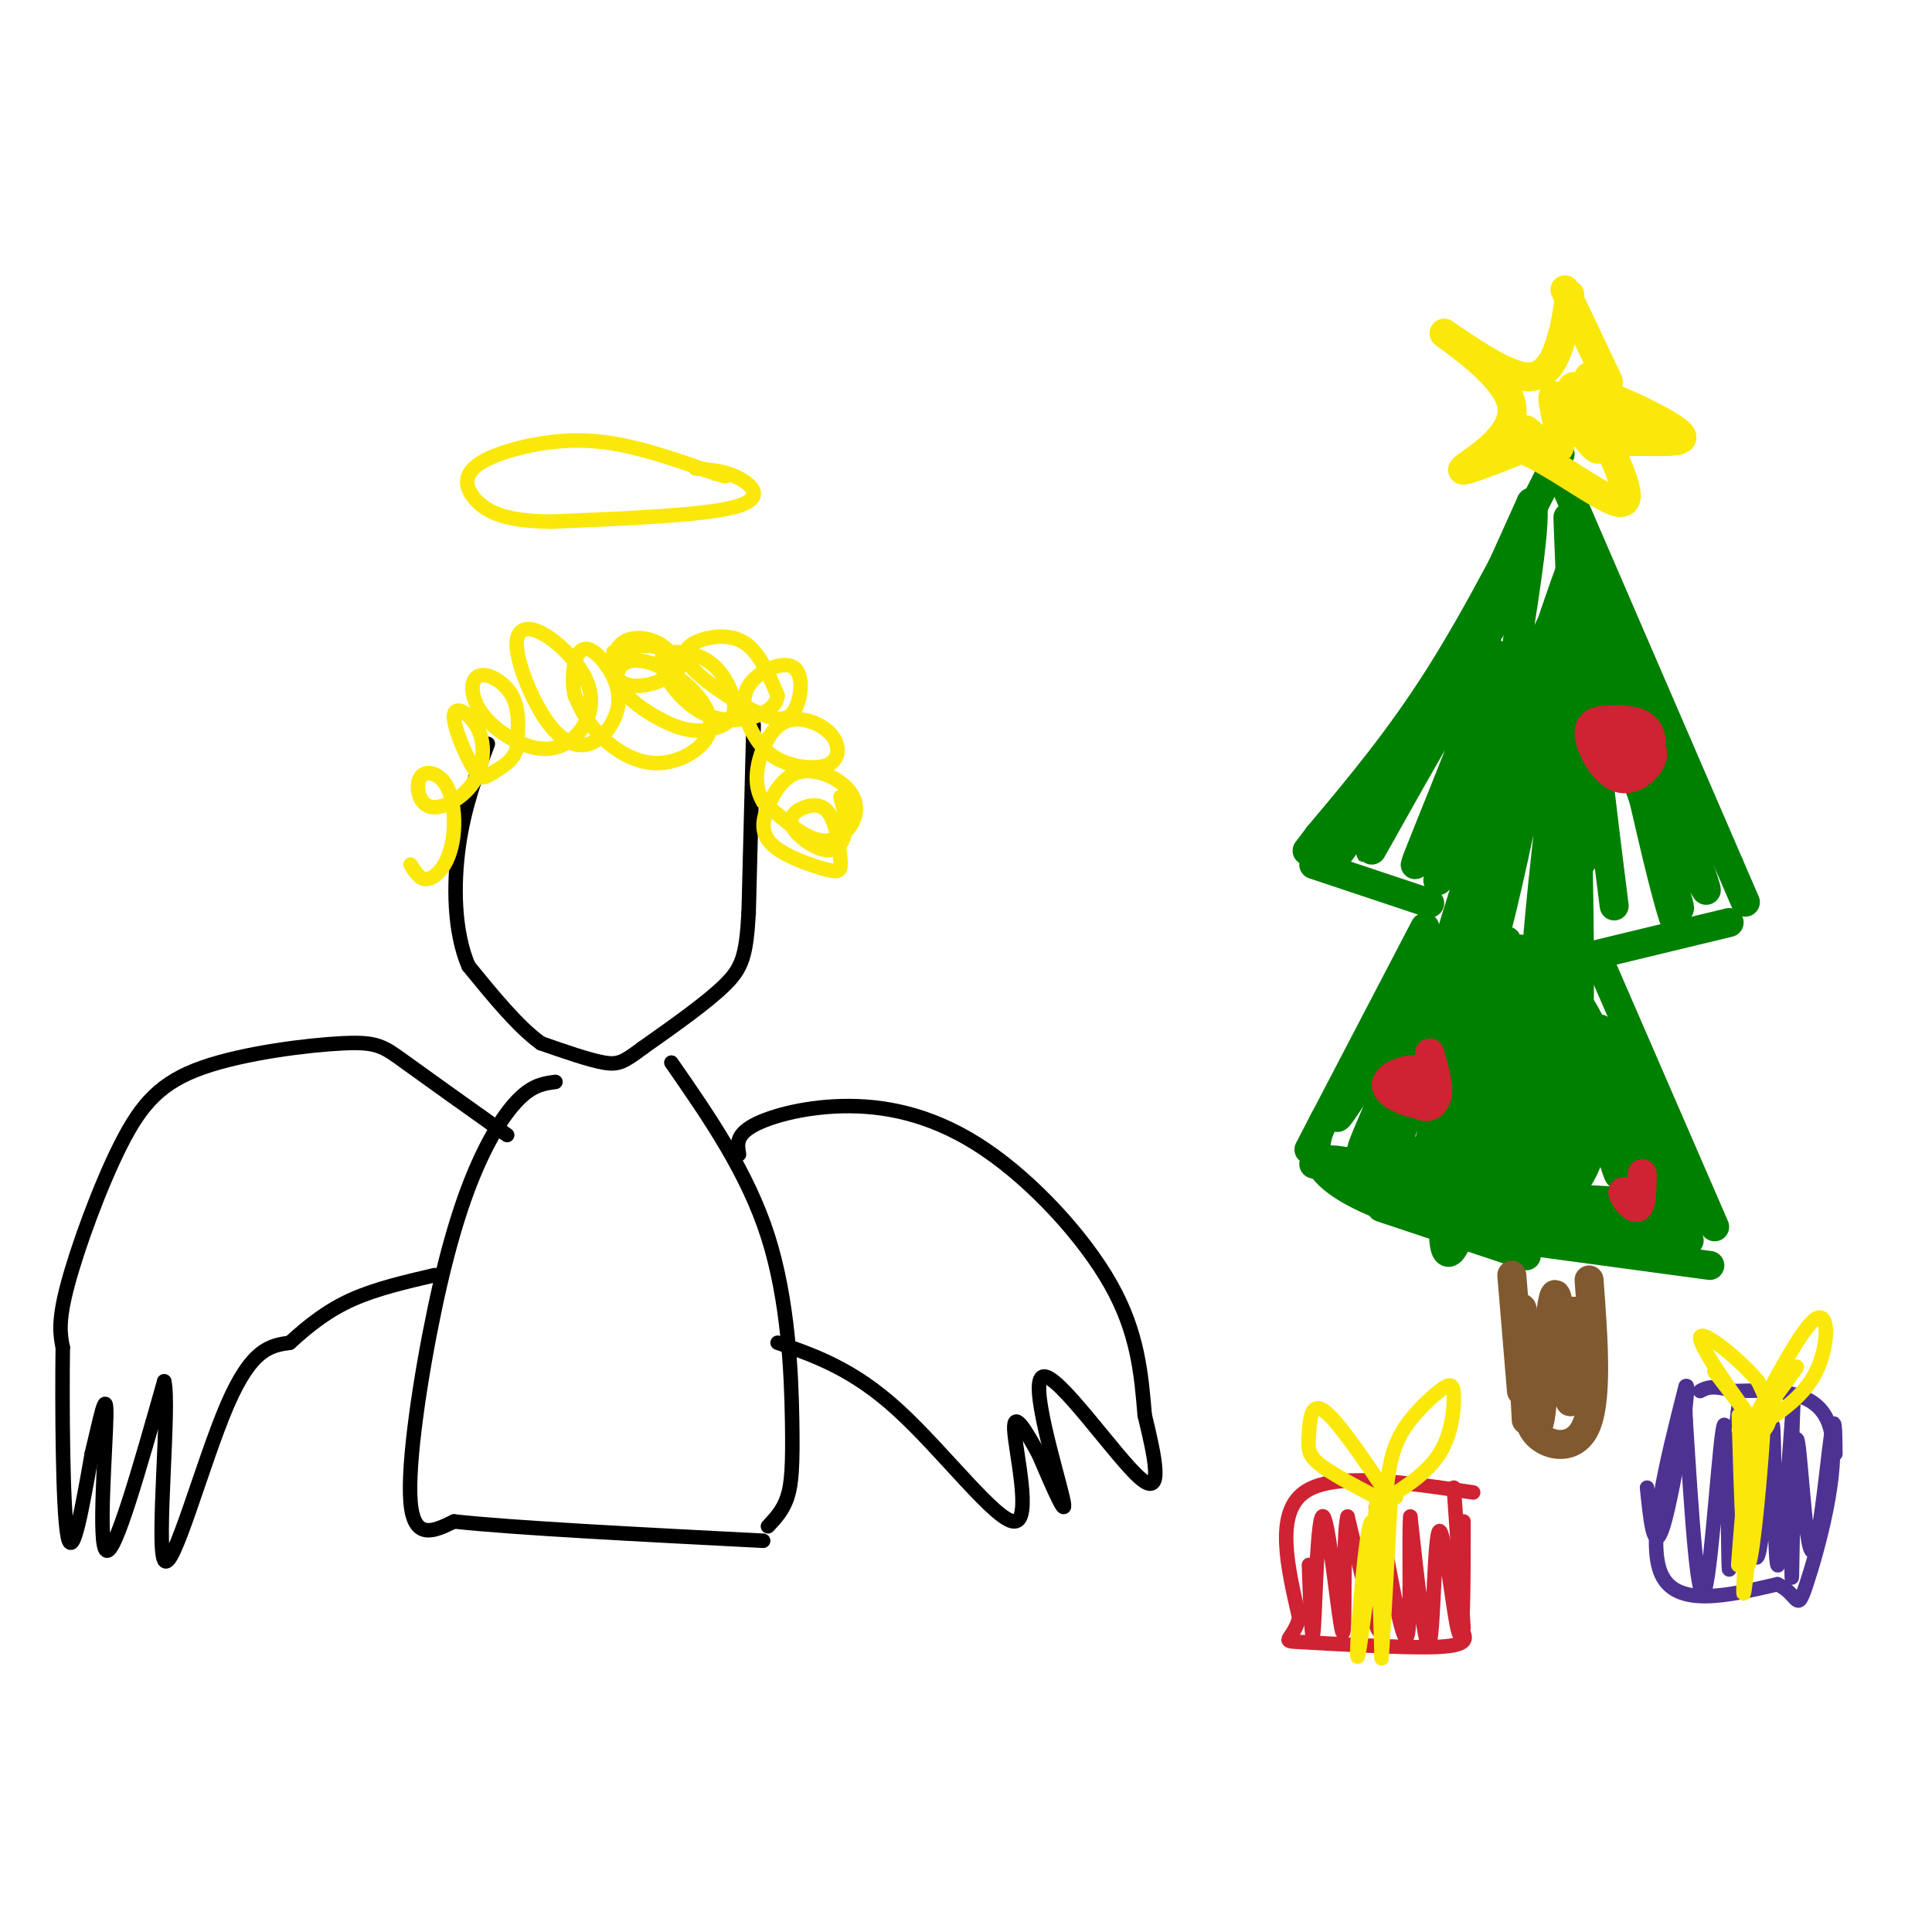<svg viewBox='0 0 400 400' version='1.1' xmlns='http://www.w3.org/2000/svg' xmlns:xlink='http://www.w3.org/1999/xlink'><g fill='none' stroke='#008000' stroke-width='6' stroke-linecap='round' stroke-linejoin='round'><path d='M323,98c0.000,0.000 35.000,81.000 35,81'/><path d='M358,179c5.833,13.500 2.917,6.750 0,0'/><path d='M323,94c-8.333,16.417 -16.667,32.833 -25,46c-8.333,13.167 -16.667,23.083 -25,33'/><path d='M273,173c-4.167,5.500 -2.083,2.750 0,0'/><path d='M272,179c0.000,0.000 24.000,8.000 24,8'/><path d='M358,191c0.000,0.000 -29.000,7.000 -29,7'/><path d='M332,201c0.000,0.000 23.000,53.000 23,53'/><path d='M295,192c0.000,0.000 -24.000,46.000 -24,46'/><path d='M272,241c0.000,0.000 23.000,7.000 23,7'/><path d='M354,262c0.000,0.000 -37.000,-5.000 -37,-5'/><path d='M286,250c0.000,0.000 30.000,10.000 30,10'/></g>
<g fill='none' stroke='#81592f' stroke-width='6' stroke-linecap='round' stroke-linejoin='round'><path d='M313,264c0.000,0.000 2.000,24.000 2,24'/><path d='M329,265c0.956,12.867 1.911,25.733 -1,31c-2.911,5.267 -9.689,2.933 -11,-1c-1.311,-3.933 2.844,-9.467 7,-15'/><path d='M324,280c1.559,-5.410 1.956,-11.436 2,-7c0.044,4.436 -0.267,19.333 -1,17c-0.733,-2.333 -1.890,-21.897 -3,-22c-1.110,-0.103 -2.174,19.256 -3,25c-0.826,5.744 -1.413,-2.128 -2,-10'/><path d='M317,283c-0.800,-5.244 -1.800,-13.356 -2,-12c-0.200,1.356 0.400,12.178 1,23'/></g>
<g fill='none' stroke='#008000' stroke-width='6' stroke-linecap='round' stroke-linejoin='round'><path d='M331,127c4.088,17.726 8.175,35.451 12,48c3.825,12.549 7.386,19.920 2,4c-5.386,-15.920 -19.719,-55.132 -17,-51c2.719,4.132 22.491,51.609 25,56c2.509,4.391 -12.246,-34.305 -27,-73'/><path d='M326,111c-0.623,1.142 11.319,40.497 17,62c5.681,21.503 5.100,25.156 0,4c-5.100,-21.156 -14.719,-67.119 -16,-62c-1.281,5.119 5.777,61.320 7,71c1.223,9.680 -3.388,-27.160 -8,-64'/><path d='M326,122c-1.605,-15.365 -1.619,-21.777 -1,-5c0.619,16.777 1.871,56.742 2,80c0.129,23.258 -0.863,29.810 -1,6c-0.137,-23.810 0.582,-77.980 -1,-72c-1.582,5.980 -5.464,72.110 -6,88c-0.536,15.890 2.276,-18.460 4,-29c1.724,-10.540 2.362,2.730 3,16'/><path d='M326,206c3.386,13.753 10.351,40.134 9,37c-1.351,-3.134 -11.017,-35.785 -9,-36c2.017,-0.215 15.716,32.004 21,44c5.284,11.996 2.153,3.768 -3,-9c-5.153,-12.768 -12.330,-30.077 -13,-29c-0.670,1.077 5.165,20.538 11,40'/><path d='M342,253c-2.557,-8.007 -14.451,-48.024 -18,-46c-3.549,2.024 1.245,46.089 2,45c0.755,-1.089 -2.530,-47.333 -4,-54c-1.470,-6.667 -1.127,26.244 -2,42c-0.873,15.756 -2.964,14.359 -4,7c-1.036,-7.359 -1.018,-20.679 -1,-34'/><path d='M315,213c-0.085,-11.498 0.203,-23.241 -1,-12c-1.203,11.241 -3.897,45.468 -4,42c-0.103,-3.468 2.385,-44.631 2,-48c-0.385,-3.369 -3.642,31.054 -7,49c-3.358,17.946 -6.817,19.413 -6,8c0.817,-11.413 5.908,-35.707 11,-60'/><path d='M310,192c-2.638,4.996 -14.735,47.485 -15,48c-0.265,0.515 11.300,-40.944 10,-42c-1.300,-1.056 -15.465,38.293 -17,42c-1.535,3.707 9.562,-28.226 12,-37c2.438,-8.774 -3.781,5.613 -10,20'/><path d='M290,223c-4.464,8.793 -10.624,20.776 -7,12c3.624,-8.776 17.033,-38.311 15,-38c-2.033,0.311 -19.509,30.468 -21,34c-1.491,3.532 13.003,-19.562 17,-26c3.997,-6.438 -2.501,3.781 -9,14'/><path d='M285,219c-5.989,6.504 -16.461,15.764 -11,23c5.461,7.236 26.855,12.448 27,11c0.145,-1.448 -20.959,-9.557 -25,-12c-4.041,-2.443 8.979,0.778 22,4'/><path d='M298,245c4.956,1.157 6.346,2.049 3,1c-3.346,-1.049 -11.428,-4.041 -13,-6c-1.572,-1.959 3.366,-2.887 12,0c8.634,2.887 20.964,9.588 25,12c4.036,2.412 -0.221,0.534 -6,-1c-5.779,-1.534 -13.080,-2.724 -10,-3c3.080,-0.276 16.540,0.362 30,1'/><path d='M339,249c-4.547,-0.401 -30.915,-1.903 -32,-1c-1.085,0.903 23.113,4.212 33,6c9.887,1.788 5.465,2.057 -7,1c-12.465,-1.057 -32.971,-3.438 -32,-3c0.971,0.438 23.420,3.697 28,4c4.580,0.303 -8.710,-2.348 -22,-5'/><path d='M307,251c-7.245,-0.061 -14.359,2.288 -9,-2c5.359,-4.288 23.189,-15.211 29,-15c5.811,0.211 -0.397,11.557 -2,12c-1.603,0.443 1.399,-10.016 4,-13c2.601,-2.984 4.800,1.508 7,6'/><path d='M327,170c-0.155,6.555 -0.309,13.110 2,4c2.309,-9.110 7.082,-33.886 4,-22c-3.082,11.886 -14.019,60.434 -15,52c-0.981,-8.434 7.995,-73.848 8,-82c0.005,-8.152 -8.960,40.959 -15,66c-6.040,25.041 -9.154,26.012 -7,14c2.154,-12.012 9.577,-37.006 17,-62'/><path d='M321,140c5.332,-20.062 10.161,-39.218 3,-19c-7.161,20.218 -26.311,79.811 -25,78c1.311,-1.811 23.084,-65.026 24,-72c0.916,-6.974 -19.024,42.293 -24,53c-4.976,10.707 5.012,-17.147 15,-45'/><path d='M314,135c-3.900,6.506 -21.150,45.271 -21,44c0.150,-1.271 17.700,-42.578 16,-44c-1.700,-1.422 -22.650,37.040 -25,41c-2.350,3.960 13.900,-26.583 19,-37c5.100,-10.417 -0.950,-0.709 -7,9'/><path d='M296,148c-7.280,10.678 -21.981,32.872 -19,29c2.981,-3.872 23.644,-33.811 33,-49c9.356,-15.189 7.403,-15.628 3,-9c-4.403,6.628 -11.258,20.322 -11,19c0.258,-1.322 7.629,-17.661 15,-34'/><path d='M317,104c1.667,1.333 -1.667,21.667 -5,42'/></g>
<g fill='none' stroke='#fae80b' stroke-width='6' stroke-linecap='round' stroke-linejoin='round'><path d='M324,60c0.000,0.000 9.000,19.000 9,19'/><path d='M325,61c-0.444,3.244 -0.889,6.489 -2,10c-1.111,3.511 -2.889,7.289 -7,7c-4.111,-0.289 -10.556,-4.644 -17,-9'/><path d='M299,69c1.274,1.179 12.958,8.625 14,15c1.042,6.375 -8.560,11.679 -10,13c-1.440,1.321 5.280,-1.339 12,-4'/><path d='M315,93c6.400,2.356 16.400,10.244 20,11c3.600,0.756 0.800,-5.622 -2,-12'/><path d='M333,92c4.603,-1.525 17.110,0.663 15,-2c-2.110,-2.663 -18.837,-10.179 -22,-10c-3.163,0.179 7.239,8.051 10,9c2.761,0.949 -2.120,-5.026 -7,-11'/><path d='M329,78c-0.046,2.531 3.338,14.359 2,15c-1.338,0.641 -7.399,-9.904 -9,-11c-1.601,-1.096 1.257,7.258 1,10c-0.257,2.742 -3.628,-0.129 -7,-3'/></g>
<g fill='none' stroke='#cf2233' stroke-width='6' stroke-linecap='round' stroke-linejoin='round'><path d='M339,152c1.853,1.412 3.705,2.824 3,5c-0.705,2.176 -3.968,5.115 -7,4c-3.032,-1.115 -5.833,-6.283 -6,-9c-0.167,-2.717 2.299,-2.983 5,-3c2.701,-0.017 5.635,0.217 7,2c1.365,1.783 1.160,5.117 0,7c-1.160,1.883 -3.274,2.315 -5,1c-1.726,-1.315 -3.065,-4.376 -3,-5c0.065,-0.624 1.532,1.188 3,3'/><path d='M336,157c0.167,0.333 -0.917,-0.333 -2,-1'/><path d='M296,218c1.248,4.239 2.496,8.478 1,10c-1.496,1.522 -5.734,0.329 -8,-1c-2.266,-1.329 -2.558,-2.792 -1,-4c1.558,-1.208 4.967,-2.161 7,-1c2.033,1.161 2.689,4.435 2,6c-0.689,1.565 -2.724,1.421 -4,0c-1.276,-1.421 -1.793,-4.120 -1,-5c0.793,-0.880 2.897,0.060 5,1'/><path d='M340,243c-0.022,3.311 -0.044,6.622 -1,7c-0.956,0.378 -2.844,-2.178 -3,-3c-0.156,-0.822 1.422,0.089 3,1'/></g>
<g fill='none' stroke='#000000' stroke-width='3' stroke-linecap='round' stroke-linejoin='round'><path d='M156,152c0.000,0.000 0.000,-2.000 0,-2'/><path d='M156,150c0.000,0.000 -1.000,39.000 -1,39'/><path d='M155,189c-0.511,8.822 -1.289,11.378 -5,15c-3.711,3.622 -10.356,8.311 -17,13'/><path d='M133,217c-3.844,2.867 -4.956,3.533 -8,3c-3.044,-0.533 -8.022,-2.267 -13,-4'/><path d='M112,216c-4.667,-3.333 -9.833,-9.667 -15,-16'/><path d='M97,200c-3.044,-7.111 -3.156,-16.889 -2,-25c1.156,-8.111 3.578,-14.556 6,-21'/></g>
<g fill='none' stroke='#fae80b' stroke-width='3' stroke-linecap='round' stroke-linejoin='round'><path d='M174,165c0.649,2.386 1.297,4.772 1,7c-0.297,2.228 -1.540,4.299 -4,4c-2.460,-0.299 -6.138,-2.966 -7,-5c-0.862,-2.034 1.092,-3.433 3,-4c1.908,-0.567 3.769,-0.301 5,2c1.231,2.301 1.833,6.635 2,9c0.167,2.365 -0.101,2.759 -3,2c-2.899,-0.759 -8.429,-2.671 -11,-5c-2.571,-2.329 -2.184,-5.076 -1,-8c1.184,-2.924 3.165,-6.024 6,-7c2.835,-0.976 6.523,0.171 9,2c2.477,1.829 3.744,4.338 3,7c-0.744,2.662 -3.498,5.475 -7,5c-3.502,-0.475 -7.751,-4.237 -12,-8'/><path d='M158,166c-2.099,-3.341 -1.347,-7.694 0,-11c1.347,-3.306 3.288,-5.565 6,-6c2.712,-0.435 6.196,0.955 8,3c1.804,2.045 1.927,4.744 0,6c-1.927,1.256 -5.904,1.070 -9,0c-3.096,-1.070 -5.312,-3.025 -7,-6c-1.688,-2.975 -2.849,-6.969 -1,-10c1.849,-3.031 6.708,-5.098 9,-4c2.292,1.098 2.015,5.362 1,8c-1.015,2.638 -2.769,3.652 -7,2c-4.231,-1.652 -10.938,-5.969 -14,-9c-3.062,-3.031 -2.478,-4.778 0,-6c2.478,-1.222 6.851,-1.921 10,0c3.149,1.921 5.075,6.460 7,11'/><path d='M161,144c-0.225,2.900 -4.288,4.651 -8,5c-3.712,0.349 -7.075,-0.703 -10,-3c-2.925,-2.297 -5.414,-5.838 -6,-8c-0.586,-2.162 0.730,-2.946 3,-3c2.270,-0.054 5.493,0.620 8,3c2.507,2.380 4.297,6.464 4,9c-0.297,2.536 -2.682,3.523 -5,4c-2.318,0.477 -4.570,0.445 -8,-1c-3.430,-1.445 -8.039,-4.301 -10,-7c-1.961,-2.699 -1.273,-5.241 1,-6c2.273,-0.759 6.131,0.263 10,3c3.869,2.737 7.748,7.187 7,11c-0.748,3.813 -6.125,6.988 -11,7c-4.875,0.012 -9.250,-3.139 -12,-6c-2.750,-2.861 -3.875,-5.430 -5,-8'/><path d='M119,144c-0.784,-3.288 -0.244,-7.506 1,-9c1.244,-1.494 3.191,-0.262 5,2c1.809,2.262 3.479,5.556 3,9c-0.479,3.444 -3.109,7.039 -6,8c-2.891,0.961 -6.044,-0.714 -9,-5c-2.956,-4.286 -5.715,-11.185 -6,-15c-0.285,-3.815 1.903,-4.546 5,-3c3.097,1.546 7.104,5.371 9,9c1.896,3.629 1.682,7.064 0,10c-1.682,2.936 -4.832,5.375 -9,5c-4.168,-0.375 -9.354,-3.564 -12,-7c-2.646,-3.436 -2.751,-7.117 -1,-8c1.751,-0.883 5.357,1.034 7,4c1.643,2.966 1.321,6.983 1,11'/><path d='M107,155c-0.820,2.714 -3.372,3.998 -5,5c-1.628,1.002 -2.334,1.722 -4,-1c-1.666,-2.722 -4.293,-8.884 -4,-11c0.293,-2.116 3.507,-0.185 5,3c1.493,3.185 1.267,7.622 -1,11c-2.267,3.378 -6.573,5.695 -9,5c-2.427,-0.695 -2.975,-4.401 -2,-6c0.975,-1.599 3.471,-1.092 5,1c1.529,2.092 2.090,5.767 2,9c-0.090,3.233 -0.832,6.024 -2,8c-1.168,1.976 -2.762,3.136 -4,3c-1.238,-0.136 -2.119,-1.568 -3,-3'/><path d='M127,135c3.293,-0.886 6.587,-1.772 9,-1c2.413,0.772 3.947,3.202 3,5c-0.947,1.798 -4.375,2.965 -7,3c-2.625,0.035 -4.446,-1.063 -5,-3c-0.554,-1.937 0.158,-4.714 2,-6c1.842,-1.286 4.812,-1.082 7,0c2.188,1.082 3.594,3.041 5,5'/><path d='M144,97c3.067,0.244 6.133,0.489 9,2c2.867,1.511 5.533,4.289 -1,6c-6.533,1.711 -22.267,2.356 -38,3'/><path d='M114,108c-9.060,-0.093 -12.709,-1.826 -15,-4c-2.291,-2.174 -3.222,-4.789 -1,-7c2.222,-2.211 7.598,-4.018 13,-5c5.402,-0.982 10.829,-1.138 17,0c6.171,1.138 13.085,3.569 20,6'/><path d='M148,98c3.500,1.000 2.250,0.500 1,0'/></g>
<g fill='none' stroke='#000000' stroke-width='3' stroke-linecap='round' stroke-linejoin='round'><path d='M139,220c7.881,11.357 15.762,22.714 20,36c4.238,13.286 4.833,28.500 5,38c0.167,9.500 -0.095,13.286 -1,16c-0.905,2.714 -2.452,4.357 -4,6'/><path d='M115,224c-2.158,0.279 -4.316,0.558 -7,3c-2.684,2.442 -5.895,7.046 -9,14c-3.105,6.954 -6.105,16.257 -9,30c-2.895,13.743 -5.684,31.927 -5,40c0.684,8.073 4.842,6.037 9,4'/><path d='M94,315c12.167,1.333 38.083,2.667 64,4'/><path d='M105,235c-8.168,-5.809 -16.337,-11.617 -21,-15c-4.663,-3.383 -5.821,-4.340 -13,-4c-7.179,0.340 -20.378,1.978 -29,5c-8.622,3.022 -12.668,7.429 -17,16c-4.332,8.571 -8.952,21.306 -11,29c-2.048,7.694 -1.524,10.347 -1,13'/><path d='M13,279c-0.156,11.444 -0.044,33.556 1,39c1.044,5.444 3.022,-5.778 5,-17'/><path d='M19,301c1.595,-6.524 3.083,-14.333 3,-8c-0.083,6.333 -1.738,26.810 0,28c1.738,1.190 6.869,-16.905 12,-35'/><path d='M34,286c1.238,4.702 -1.667,33.958 0,37c1.667,3.042 7.905,-20.131 13,-32c5.095,-11.869 9.048,-12.435 13,-13'/><path d='M60,278c4.156,-3.800 8.044,-6.800 13,-9c4.956,-2.200 10.978,-3.600 17,-5'/><path d='M153,239c-0.344,-1.990 -0.689,-3.981 3,-6c3.689,-2.019 11.411,-4.067 20,-4c8.589,0.067 18.043,2.249 28,9c9.957,6.751 20.416,18.072 26,28c5.584,9.928 6.292,18.464 7,27'/><path d='M237,293c2.148,8.821 4.019,17.375 -1,13c-5.019,-4.375 -16.928,-21.678 -20,-21c-3.072,0.678 2.694,19.337 4,25c1.306,5.663 -1.847,-1.668 -5,-9'/><path d='M215,301c-2.209,-3.998 -5.231,-9.494 -5,-5c0.231,4.494 3.716,18.979 0,19c-3.716,0.021 -14.633,-14.423 -24,-23c-9.367,-8.577 -17.183,-11.289 -25,-14'/></g>
<g fill='none' stroke='#cf2233' stroke-width='3' stroke-linecap='round' stroke-linejoin='round'><path d='M301,308c0.000,0.000 2.000,29.000 2,29'/><path d='M305,309c-14.500,-2.167 -29.000,-4.333 -35,0c-6.000,4.333 -3.500,15.167 -1,26'/><path d='M269,335c-1.464,5.060 -4.625,4.708 1,5c5.625,0.292 20.036,1.226 27,1c6.964,-0.226 6.482,-1.613 6,-3'/><path d='M303,315c-0.006,12.935 -0.012,25.869 -1,23c-0.988,-2.869 -2.958,-21.542 -4,-21c-1.042,0.542 -1.155,20.298 -2,23c-0.845,2.702 -2.423,-11.649 -4,-26'/><path d='M292,314c-0.443,3.748 0.448,26.118 -1,25c-1.448,-1.118 -5.236,-25.724 -6,-27c-0.764,-1.276 1.496,20.778 1,25c-0.496,4.222 -3.748,-9.389 -7,-23'/><path d='M279,314c-1.096,3.740 -0.335,24.590 -1,24c-0.665,-0.590 -2.756,-22.620 -4,-24c-1.244,-1.380 -1.641,17.892 -2,23c-0.359,5.108 -0.679,-3.946 -1,-13'/></g>
<g fill='none' stroke='#fae80b' stroke-width='3' stroke-linecap='round' stroke-linejoin='round'><path d='M289,310c0.000,0.000 -1.000,-1.000 -1,-1'/><path d='M288,309c-0.978,17.867 -1.956,35.733 -2,34c-0.044,-1.733 0.844,-23.067 1,-28c0.156,-4.933 -0.422,6.533 -1,18'/><path d='M286,333c-0.091,6.667 0.182,14.333 0,8c-0.182,-6.333 -0.818,-26.667 -2,-26c-1.182,0.667 -2.909,22.333 -3,27c-0.091,4.667 1.455,-7.667 3,-20'/><path d='M284,322c0.733,-6.400 1.067,-12.400 1,-11c-0.067,1.400 -0.533,10.200 -1,19'/><path d='M287,309c0.458,-4.102 0.915,-8.204 3,-12c2.085,-3.796 5.796,-7.285 8,-9c2.204,-1.715 2.901,-1.654 3,1c0.099,2.654 -0.400,7.901 -3,12c-2.600,4.099 -7.300,7.049 -12,10'/><path d='M287,309c-5.167,-7.613 -10.333,-15.226 -13,-17c-2.667,-1.774 -2.833,2.292 -3,5c-0.167,2.708 -0.333,4.060 2,6c2.333,1.940 7.167,4.470 12,7'/></g>
<g fill='none' stroke='#4d3292' stroke-width='3' stroke-linecap='round' stroke-linejoin='round'><path d='M349,287c-4.083,16.083 -8.167,32.167 -5,39c3.167,6.833 13.583,4.417 24,2'/><path d='M368,328c4.536,2.119 3.875,6.417 6,0c2.125,-6.417 7.036,-23.548 5,-32c-2.036,-8.452 -11.018,-8.226 -20,-8'/><path d='M359,288c-4.500,-1.333 -5.750,-0.667 -7,0'/><path d='M380,301c-0.053,-4.836 -0.105,-9.671 -1,-3c-0.895,6.671 -2.632,24.850 -4,23c-1.368,-1.850 -2.368,-23.729 -3,-23c-0.632,0.729 -0.895,24.065 -1,28c-0.105,3.935 -0.053,-11.533 0,-27'/><path d='M371,299c0.175,-7.743 0.613,-13.600 0,-5c-0.613,8.600 -2.278,31.656 -3,30c-0.722,-1.656 -0.502,-28.023 -1,-29c-0.498,-0.977 -1.714,23.435 -3,27c-1.286,3.565 -2.643,-13.718 -4,-31'/><path d='M360,291c-1.062,5.376 -1.718,34.317 -2,34c-0.282,-0.317 -0.191,-29.893 -1,-30c-0.809,-0.107 -2.517,29.255 -4,34c-1.483,4.745 -2.742,-15.128 -4,-35'/><path d='M349,294c-0.357,-7.750 0.750,-9.625 0,-3c-0.750,6.625 -3.357,21.750 -5,26c-1.643,4.250 -2.321,-2.375 -3,-9'/></g>
<g fill='none' stroke='#fae80b' stroke-width='3' stroke-linecap='round' stroke-linejoin='round'><path d='M360,293c0.467,16.444 0.933,32.889 2,31c1.067,-1.889 2.733,-22.111 3,-27c0.267,-4.889 -0.867,5.556 -2,16'/><path d='M363,313c-0.938,8.552 -2.282,21.931 -2,15c0.282,-6.931 2.191,-34.174 2,-35c-0.191,-0.826 -2.483,24.764 -3,30c-0.517,5.236 0.742,-9.882 2,-25'/><path d='M362,298c0.000,-4.500 -1.000,-3.250 -2,-2'/><path d='M362,296c5.622,-10.667 11.244,-21.333 14,-23c2.756,-1.667 2.644,5.667 0,11c-2.644,5.333 -7.822,8.667 -13,12'/><path d='M363,296c0.627,-1.786 8.694,-12.252 9,-13c0.306,-0.748 -7.148,8.222 -9,12c-1.852,3.778 1.900,2.365 3,0c1.100,-2.365 -0.450,-5.683 -2,-9'/><path d='M364,286c-3.702,-4.488 -11.958,-11.208 -12,-9c-0.042,2.208 8.131,13.345 10,16c1.869,2.655 -2.565,-3.173 -7,-9'/><path d='M355,284c-0.500,-0.667 1.750,2.167 4,5'/></g>
</svg>